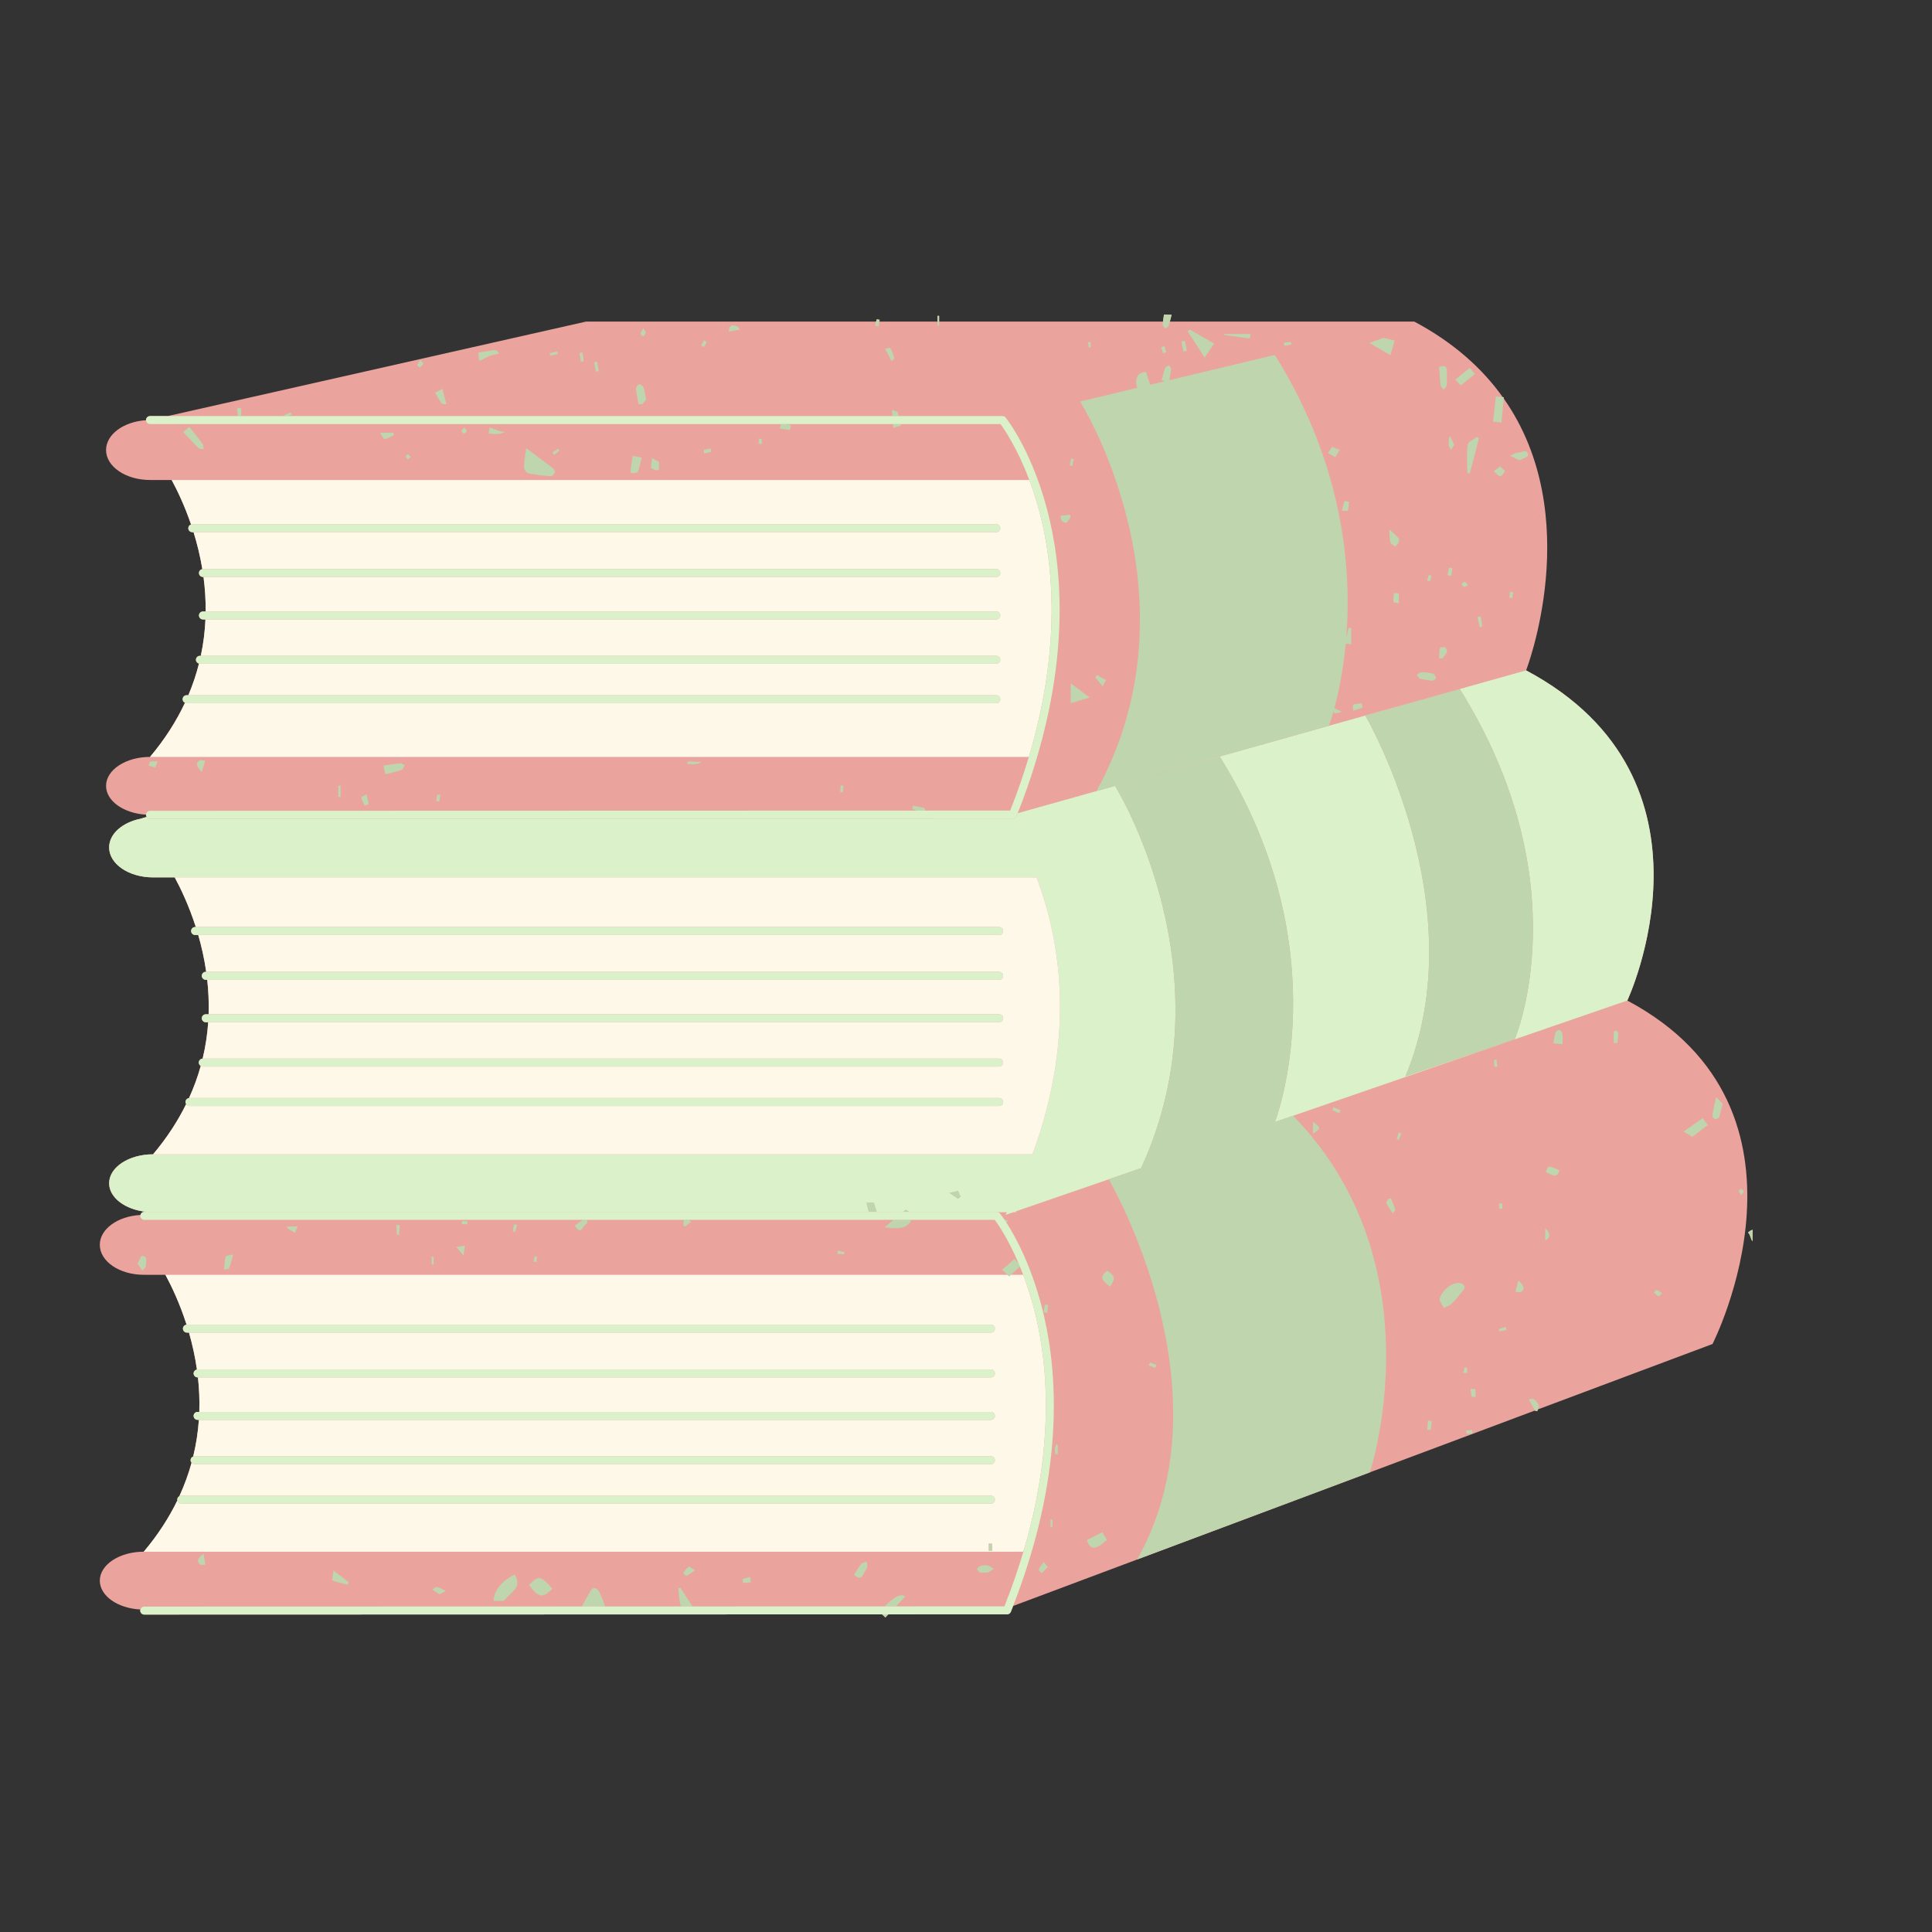 <svg xmlns="http://www.w3.org/2000/svg" xmlns:xlink="http://www.w3.org/1999/xlink" width="1024" zoomAndPan="magnify" viewBox="0 0 768 768" height="1024" preserveAspectRatio="xMidYMid meet" version="1.0"><rect x="0" y="0" width="768" height="768" fill="#333333" stroke="none"/><defs><clipPath id="1137dd9e98"><path d="M 39.152 125.051 L 697 125.051 L 697 643 L 39.152 643 Z M 39.152 125.051 " clip-rule="nonzero"/></clipPath><clipPath id="2085dc3fb9"><path d="M 54.109 125.051 L 696.723 125.051 L 696.723 642.977 L 54.109 642.977 Z M 54.109 125.051 " clip-rule="nonzero"/></clipPath></defs><g clip-path="url(#1137dd9e98)"><path fill="#eba39e" d="M 694.859 489.961 C 695.875 490.883 695.844 492.508 696.66 493.434 C 696.695 491.914 696.715 490.402 696.723 488.883 C 696.207 488.922 695.59 489.277 694.859 489.961 Z M 680.746 534.266 L 611.355 560.254 C 611.254 560.492 611.148 560.723 611.082 560.941 C 610.785 560.887 610.492 560.836 610.199 560.781 C 610.188 560.758 610.176 560.73 610.16 560.707 L 544.543 585.277 L 544.543 585.285 L 452.035 619.926 L 402.734 638.395 C 402.434 639.168 402.141 639.941 401.828 640.727 C 401.582 641.324 401 641.719 400.352 641.719 L 353.137 641.734 C 352.742 642.152 352.359 642.551 351.957 642.977 C 351.477 642.52 351.047 642.121 350.641 641.734 L 57.34 641.816 C 56.465 641.816 55.75 641.109 55.75 640.234 C 55.75 640.078 55.797 639.941 55.84 639.797 C 46.801 639.355 39.676 634.398 39.676 628.332 C 39.676 621.98 47.492 616.828 57.141 616.828 C 62.848 610.059 67.219 603.211 70.523 596.402 C 70.508 596.312 70.465 596.227 70.465 596.129 C 70.465 595.527 70.809 595.031 71.297 594.758 C 73.348 590.297 74.945 585.852 76.152 581.469 C 75.922 581.191 75.762 580.848 75.762 580.453 C 75.762 579.773 76.199 579.203 76.797 578.977 C 78 574.027 78.719 569.16 79.055 564.422 L 78.547 564.422 C 77.676 564.422 76.961 563.711 76.961 562.832 C 76.961 561.957 77.676 561.246 78.547 561.246 L 79.223 561.246 C 79.383 556.512 79.172 551.93 78.684 547.539 L 78.547 547.539 C 77.676 547.539 76.961 546.832 76.961 545.957 C 76.961 545.172 77.539 544.547 78.289 544.418 C 77.539 539.172 76.422 534.246 75.121 529.73 L 74.312 529.73 C 73.43 529.73 72.715 529.016 72.715 528.141 C 72.715 527.316 73.355 526.66 74.168 526.582 C 71.414 517.98 68.117 511.113 65.75 506.75 L 57.141 506.75 C 47.492 506.75 39.676 501.418 39.676 494.836 C 39.676 488.566 46.797 483.441 55.816 482.977 C 55.977 482.27 56.586 481.734 57.34 481.734 L 58.25 481.734 C 49.84 480.902 43.379 476.133 43.379 470.363 C 43.379 464.008 51.199 458.855 60.848 458.855 C 66.422 452.242 70.723 445.551 73.996 438.898 C 73.84 438.652 73.727 438.379 73.727 438.066 C 73.727 437.258 74.336 436.613 75.125 436.516 C 77.086 432.223 78.621 427.953 79.797 423.734 C 79.336 423.449 79.016 422.969 79.016 422.395 C 79.016 421.539 79.699 420.848 80.555 420.82 C 81.734 415.906 82.441 411.066 82.766 406.363 L 81.801 406.363 C 80.93 406.363 80.215 405.652 80.215 404.773 C 80.215 403.898 80.93 403.191 81.801 403.191 L 82.93 403.191 C 83.086 398.453 82.867 393.871 82.379 389.484 L 81.801 389.484 C 80.93 389.484 80.215 388.773 80.215 387.898 C 80.215 387.02 80.93 386.309 81.801 386.309 L 81.969 386.309 C 81.223 381.078 80.105 376.172 78.801 371.672 L 77.562 371.672 C 76.691 371.672 75.977 370.961 75.977 370.086 C 75.977 369.211 76.691 368.496 77.562 368.496 L 77.832 368.496 C 75.09 359.945 71.809 353.121 69.457 348.777 L 60.848 348.777 C 51.199 348.777 43.379 343.445 43.379 336.871 C 43.379 331.465 48.66 326.906 55.891 325.453 L 55.887 325.445 L 58.309 324.73 C 58.156 324.484 58.043 324.211 58.043 323.898 C 58.043 323.883 58.055 323.867 58.055 323.848 C 49.145 323.32 42.16 318.398 42.16 312.391 C 42.16 306.035 49.984 300.883 59.633 300.883 C 65.637 293.754 70.164 286.543 73.52 279.383 C 72.977 279.133 72.598 278.586 72.598 277.945 C 72.598 277.07 73.305 276.359 74.184 276.359 L 74.871 276.359 C 76.66 272.133 78.055 267.934 79.098 263.785 C 78.41 263.617 77.891 263.02 77.891 262.281 C 77.891 261.398 78.602 260.691 79.477 260.691 L 79.828 260.691 C 80.879 255.77 81.457 250.934 81.668 246.242 L 80.68 246.242 C 79.801 246.242 79.09 245.531 79.09 244.652 C 79.09 243.781 79.801 243.07 80.68 243.07 L 81.754 243.07 C 81.801 238.32 81.484 233.734 80.898 229.363 L 80.68 229.363 C 79.801 229.363 79.09 228.652 79.09 227.777 C 79.09 226.98 79.68 226.359 80.434 226.238 C 79.559 220.957 78.336 216.031 76.941 211.551 L 76.438 211.551 C 75.562 211.551 74.848 210.844 74.848 209.965 C 74.848 209.262 75.309 208.688 75.941 208.48 C 73.348 200.879 70.402 194.801 68.242 190.805 L 59.633 190.805 C 49.984 190.805 42.16 185.473 42.16 178.898 C 42.16 172.684 49.145 167.586 58.055 167.039 C 58.055 167.023 58.043 167.008 58.043 166.988 C 58.043 166.109 58.758 165.398 59.633 165.398 L 66.66 165.398 L 232.977 127.832 L 348.258 127.832 C 348.34 127.52 348.422 127.215 348.504 126.906 C 348.891 126.984 349.281 127.059 349.672 127.137 C 349.637 127.367 349.594 127.598 349.555 127.832 L 372.629 127.832 C 372.629 127.082 372.629 126.328 372.629 125.574 C 372.859 125.566 373.09 125.566 373.32 125.562 C 373.32 126.32 373.32 127.074 373.32 127.832 L 462.297 127.832 C 462.406 126.926 462.535 126.016 462.699 125.043 C 463.711 125.07 464.723 125.086 465.738 125.113 C 465.508 126.051 465.277 126.945 465.039 127.832 L 562.203 127.832 C 578.016 136.254 589.352 146.629 597.375 157.875 C 597.516 157.891 597.66 157.906 597.816 157.922 C 597.793 158.094 597.777 158.262 597.77 158.43 C 630.52 205.094 606.652 266.488 606.652 266.488 C 688.16 309.883 646.879 397.73 646.879 397.73 C 728.379 441.129 680.746 534.266 680.746 534.266 " fill-opacity="1" fill-rule="nonzero"/></g><path fill="#daf1c9" d="M 478.254 302.73 L 459.789 307.824 C 459.801 307.797 459.816 307.766 459.832 307.734 L 472.223 304.254 L 478.223 302.566 C 478.23 302.621 478.242 302.672 478.254 302.73 Z M 380.781 476.461 C 379.668 475.703 378.547 474.945 377.43 474.18 C 377.961 474.074 378.496 473.984 379.023 473.875 C 379.633 473.746 380.234 473.59 380.844 473.457 C 381.16 474.211 381.469 474.977 381.828 475.664 C 381.48 475.934 381.129 476.195 380.781 476.461 Z M 542.793 284.535 L 580.285 273.898 C 628.637 351.352 602.125 413.129 602.125 413.129 L 558.707 427.852 C 586.891 360.195 542.793 284.535 542.793 284.535 Z M 344.488 478.191 C 345.441 478.141 346.391 478.094 347.344 478.035 C 347.707 479.242 348.078 480.488 348.445 481.734 L 359.086 481.734 C 359.422 481.457 359.762 481.18 360.094 480.902 C 360.555 481.16 360.957 481.434 361.285 481.734 L 396.227 481.734 C 396.453 481.734 396.676 481.785 396.875 481.871 L 400.27 481.871 C 400.09 482.227 399.918 482.574 399.734 482.934 L 402.805 481.871 L 403.84 481.871 C 403.855 481.742 403.895 481.621 403.91 481.492 L 646.879 397.73 C 646.879 397.73 688.16 309.883 606.652 266.488 L 528.281 288.504 L 479.59 302.18 C 479.602 302.238 479.609 302.293 479.621 302.352 L 484.934 300.883 C 533.285 378.34 506.789 446.023 506.789 446.023 L 453.617 464.352 C 489.516 386.48 443.25 312.391 443.25 312.391 L 450.887 310.281 C 450.879 310.27 450.871 310.262 450.859 310.258 L 404.555 323.262 C 404.406 323.641 404.266 324.012 404.117 324.391 C 403.871 324.992 403.293 325.387 402.641 325.387 L 59.633 325.488 C 59.062 325.488 58.594 325.176 58.309 324.73 L 55.887 325.445 L 55.891 325.453 C 48.66 326.906 43.379 331.465 43.379 336.871 C 43.379 343.445 51.199 348.777 60.848 348.777 L 412.043 348.777 C 420.863 371.844 428.316 410.414 410.414 458.855 L 60.848 458.855 C 51.199 458.855 43.379 464.008 43.379 470.363 C 43.379 476.133 49.84 480.902 58.25 481.734 L 345.379 481.734 C 345.074 480.531 344.777 479.355 344.488 478.191 " fill-opacity="1" fill-rule="nonzero"/><path fill="#fdf8e8" d="M 59.633 300.883 C 65.637 293.754 70.164 286.543 73.52 279.383 C 73.727 279.477 73.941 279.535 74.184 279.535 L 396.027 279.535 C 396.91 279.535 397.617 278.824 397.617 277.945 C 397.617 277.07 396.91 276.359 396.027 276.359 L 74.871 276.359 C 76.66 272.133 78.055 267.934 79.098 263.785 C 79.227 263.816 79.34 263.863 79.477 263.863 L 396.027 263.863 C 396.91 263.863 397.617 263.152 397.617 262.281 C 397.617 261.398 396.91 260.691 396.027 260.691 L 79.828 260.691 C 80.879 255.77 81.457 250.934 81.668 246.242 L 396.027 246.242 C 396.91 246.242 397.617 245.531 397.617 244.652 C 397.617 243.781 396.91 243.07 396.027 243.07 L 81.754 243.07 C 81.801 238.32 81.484 233.734 80.898 229.363 L 396.027 229.363 C 396.91 229.363 397.617 228.652 397.617 227.777 C 397.617 226.898 396.91 226.188 396.027 226.188 L 80.68 226.188 C 80.59 226.188 80.516 226.223 80.434 226.238 C 79.559 220.957 78.336 216.031 76.941 211.551 L 396.027 211.551 C 396.91 211.551 397.617 210.844 397.617 209.965 C 397.617 209.09 396.91 208.375 396.027 208.375 L 76.438 208.375 C 76.258 208.375 76.102 208.422 75.941 208.48 C 73.348 200.879 70.402 194.801 68.242 190.805 L 409.164 190.805 C 411.023 195.754 412.824 201.453 414.305 207.93 C 418.973 228.32 421.223 259.938 408.98 300.883 Z M 410.414 458.855 L 60.848 458.855 C 66.422 452.242 70.723 445.551 73.996 438.898 C 74.273 439.344 74.746 439.652 75.309 439.652 L 397.156 439.652 C 398.039 439.652 398.746 438.938 398.746 438.066 C 398.746 437.191 398.039 436.477 397.156 436.477 L 75.309 436.477 C 75.242 436.477 75.188 436.508 75.125 436.516 C 77.086 432.223 78.621 427.953 79.797 423.734 C 80.039 423.875 80.305 423.984 80.602 423.984 L 397.156 423.984 C 398.039 423.984 398.746 423.273 398.746 422.395 C 398.746 421.52 398.039 420.812 397.156 420.812 L 80.602 420.812 C 80.586 420.812 80.57 420.82 80.555 420.82 C 81.734 415.906 82.441 411.066 82.766 406.363 L 397.156 406.363 C 398.039 406.363 398.746 405.652 398.746 404.773 C 398.746 403.898 398.039 403.191 397.156 403.191 L 82.93 403.191 C 83.086 398.453 82.867 393.871 82.379 389.484 L 397.156 389.484 C 398.039 389.484 398.746 388.773 398.746 387.898 C 398.746 387.02 398.039 386.309 397.156 386.309 L 81.969 386.309 C 81.223 381.078 80.105 376.172 78.801 371.672 L 397.156 371.672 C 398.039 371.672 398.746 370.961 398.746 370.086 C 398.746 369.211 398.039 368.496 397.156 368.496 L 77.832 368.496 C 75.09 359.945 71.809 353.121 69.457 348.777 L 412.043 348.777 C 420.863 371.844 428.316 410.414 410.414 458.855 Z M 393.074 616.43 C 393.074 615.492 393.074 614.555 393.074 613.609 C 393.477 613.621 393.875 613.625 394.281 613.637 C 394.32 614.559 394.363 615.484 394.402 616.41 C 393.961 616.418 393.516 616.426 393.074 616.43 Z M 407.191 615.523 C 418.902 575.297 416.609 544.207 411.969 524.07 C 410.461 517.496 408.621 511.734 406.727 506.75 L 401.859 506.75 C 401.637 506.945 401.418 507.145 401.191 507.348 C 400.98 507.156 400.762 506.957 400.531 506.75 L 65.75 506.75 C 68.117 511.113 71.414 517.98 74.168 526.582 C 74.219 526.578 74.258 526.555 74.312 526.555 L 393.902 526.555 C 394.777 526.555 395.488 527.266 395.488 528.141 C 395.488 529.016 394.777 529.73 393.902 529.73 L 75.121 529.73 C 76.422 534.246 77.539 539.172 78.289 544.418 C 78.375 544.402 78.453 544.367 78.547 544.367 L 393.902 544.367 C 394.777 544.367 395.488 545.078 395.488 545.957 C 395.488 546.832 394.777 547.539 393.902 547.539 L 78.684 547.539 C 79.172 551.93 79.383 556.512 79.223 561.246 L 393.902 561.246 C 394.777 561.246 395.488 561.957 395.488 562.832 C 395.488 563.711 394.777 564.422 393.902 564.422 L 79.055 564.422 C 78.719 569.16 78 574.027 76.797 578.977 C 76.973 578.918 77.152 578.871 77.352 578.871 L 393.902 578.871 C 394.777 578.871 395.488 579.578 395.488 580.453 C 395.488 581.332 394.777 582.043 393.902 582.043 L 77.352 582.043 C 76.863 582.043 76.445 581.812 76.152 581.469 C 74.945 585.852 73.348 590.297 71.297 594.758 C 71.523 594.629 71.777 594.539 72.055 594.539 L 393.902 594.539 C 394.777 594.539 395.488 595.246 395.488 596.129 C 395.488 597.004 394.777 597.711 393.902 597.711 L 72.055 597.711 C 71.277 597.711 70.66 597.141 70.523 596.402 C 67.219 603.211 62.848 610.059 57.141 616.828 L 406.707 616.828 C 406.867 616.395 407.035 615.957 407.191 615.523 " fill-opacity="1" fill-rule="nonzero"/><g clip-path="url(#2085dc3fb9)"><path fill="#bed5ae" d="M 162.176 180.629 C 161.98 180.562 161.383 181.141 161.297 181.508 C 161.242 181.754 161.766 182.133 162.129 182.582 C 162.609 182.168 162.941 181.887 163.277 181.609 C 162.918 181.262 162.605 180.773 162.176 180.629 Z M 433.586 138.012 C 433.586 137.348 433.586 136.688 433.586 136.027 C 433.23 136.02 432.871 136.016 432.512 136.012 C 432.602 136.703 432.695 137.402 432.789 138.094 C 433.055 138.062 433.32 138.035 433.586 138.012 Z M 693.18 473.566 C 693.102 473.172 692.488 472.793 692.031 472.605 C 691.898 472.555 691.242 473.238 691.262 473.559 C 691.281 473.984 691.727 474.387 692.164 475.062 C 692.656 474.375 693.238 473.91 693.18 473.566 Z M 555.176 452.793 C 555.457 452.895 555.734 453.004 556.012 453.105 C 556.379 452.285 556.742 451.465 557.113 450.645 C 556.75 450.461 556.387 450.281 556.02 450.094 C 555.738 450.992 555.457 451.895 555.176 452.793 Z M 302.758 174.492 C 302.746 174.406 302.117 174.402 301.766 174.355 C 301.691 175.047 301.602 175.738 301.52 176.43 C 301.953 176.465 302.375 176.504 302.801 176.539 C 302.801 175.852 302.84 175.164 302.758 174.492 Z M 334.004 314.902 C 334.328 314.926 334.648 314.945 334.973 314.973 C 335.086 314.098 335.199 313.223 335.312 312.348 C 334.926 312.32 334.547 312.301 334.168 312.27 C 334.113 313.152 334.055 314.031 334.004 314.902 Z M 184.387 172.312 C 184.812 172.289 185.461 171.781 185.543 171.383 C 185.609 171.031 185.031 170.555 184.578 169.91 C 184.066 170.492 183.48 170.875 183.457 171.285 C 183.43 171.629 184.07 172.328 184.387 172.312 Z M 583.52 232.574 C 582.941 231.961 582.582 231.266 582.203 231.258 C 581.797 231.246 581.371 231.879 580.957 232.227 C 581.316 232.625 581.613 233.227 582.051 233.348 C 582.383 233.445 582.887 232.934 583.52 232.574 Z M 212.5 499.406 C 212.312 500.086 212.223 500.793 212.098 501.5 C 212.492 501.559 212.895 501.613 213.281 501.676 C 213.359 500.941 213.426 500.215 213.492 499.48 C 213.148 499.457 212.516 499.344 212.5 499.406 Z M 171.648 502.723 C 171.891 502.711 172.137 502.703 172.383 502.691 C 172.383 501.648 172.383 500.609 172.383 499.562 C 172.078 499.559 171.77 499.559 171.469 499.559 C 171.531 500.609 171.586 501.664 171.648 502.723 Z M 332.898 498.383 C 333.777 498.465 334.66 498.543 335.543 498.625 C 335.59 498.328 335.641 498.027 335.691 497.723 C 334.809 497.523 333.926 497.312 333.047 497.109 C 332.996 497.535 332.941 497.961 332.898 498.383 Z M 425.195 185.008 C 425.543 185.07 425.887 185.133 426.23 185.191 C 426.441 184.285 426.652 183.379 426.859 182.477 C 426.496 182.398 426.133 182.328 425.77 182.254 C 425.578 183.172 425.391 184.09 425.195 185.008 Z M 582.84 568.633 C 582.891 569.047 582.895 569.812 583.012 569.828 C 583.738 569.938 584.484 569.883 585.227 569.883 C 585.219 569.395 585.207 568.914 585.199 568.426 C 584.406 568.5 583.625 568.566 582.84 568.633 Z M 595.809 528.285 C 595.891 528.617 595.98 528.945 596.066 529.277 C 597 529.055 597.934 528.832 598.867 528.613 C 598.77 528.223 598.664 527.828 598.562 527.434 C 597.645 527.719 596.727 528.004 595.809 528.285 Z M 255.688 133.828 C 256.039 133.355 256.613 132.91 256.672 132.406 C 256.727 131.926 256.246 131.375 255.785 130.402 C 255.043 131.781 254.539 132.289 254.609 132.699 C 254.684 133.121 255.309 133.453 255.688 133.828 Z M 115.57 163.918 C 114.637 164.32 113.715 164.727 112.789 165.125 C 112.824 165.219 112.863 165.312 112.898 165.398 L 114.684 165.398 C 115.109 165.184 115.539 164.969 115.973 164.758 C 115.836 164.477 115.699 164.191 115.57 163.918 Z M 568.465 230.992 C 568.727 230.297 568.875 229.559 569.047 228.836 C 568.68 228.738 568.32 228.641 567.957 228.547 C 567.73 229.281 567.5 230.027 567.273 230.77 C 567.691 230.848 568.441 231.059 568.465 230.992 Z M 219.625 179.84 C 219.824 180.184 220.02 180.527 220.219 180.871 C 220.98 180.266 221.73 179.66 222.484 179.062 C 222.297 178.816 222.105 178.562 221.918 178.324 C 221.152 178.832 220.391 179.332 219.625 179.84 Z M 205.574 486.902 C 205.141 486.832 204.711 486.766 204.281 486.699 C 204.133 487.625 203.984 488.547 203.828 489.469 C 204.148 489.523 204.469 489.582 204.789 489.637 C 205.051 488.727 205.312 487.812 205.574 486.902 Z M 583.223 543.691 C 582.879 543.645 582.531 543.598 582.188 543.551 C 582.02 544.281 581.852 545.012 581.68 545.742 C 582.188 545.746 582.711 545.758 583.223 545.766 C 583.223 545.074 583.223 544.383 583.223 543.691 Z M 349.23 129.793 C 349.34 129.141 349.445 128.484 349.555 127.832 C 349.594 127.598 349.637 127.367 349.672 127.137 C 349.281 127.059 348.891 126.984 348.504 126.906 C 348.422 127.215 348.34 127.52 348.258 127.832 C 348.117 128.367 347.977 128.898 347.836 129.43 C 348.297 129.551 348.766 129.676 349.23 129.793 Z M 463.586 140.102 C 463.363 139.262 463.148 138.414 462.934 137.574 C 462.48 137.723 462.035 137.867 461.586 138.016 C 461.863 138.824 462.133 139.641 462.406 140.445 C 462.801 140.332 463.191 140.219 463.586 140.102 Z M 221.754 140.738 C 221.68 140.395 221.605 140.051 221.539 139.707 C 220.523 139.93 219.508 140.152 218.492 140.375 C 218.562 140.707 218.637 141.039 218.703 141.375 C 219.719 141.16 220.734 140.949 221.754 140.738 Z M 232.047 143.578 C 231.887 142.426 231.73 141.27 231.57 140.117 C 231.164 140.184 230.762 140.246 230.352 140.309 C 230.523 141.465 230.699 142.621 230.875 143.773 C 231.262 143.711 231.652 143.641 232.047 143.578 Z M 280.875 136.02 C 280.922 135.887 280.219 135.5 279.871 135.227 C 279.492 135.918 279.105 136.609 278.727 137.309 C 279.102 137.52 279.469 137.73 279.84 137.945 C 280.203 137.309 280.633 136.699 280.875 136.02 Z M 166.926 146.035 C 167.469 145.629 168.004 145.098 168.285 144.492 C 168.371 144.301 167.68 143.746 167.125 143.117 C 166.578 143.918 166.07 144.461 165.855 145.102 C 165.793 145.285 166.836 146.105 166.926 146.035 Z M 575.109 275.777 C 574.59 275.805 574.074 275.824 573.555 275.852 C 573.719 276.605 573.887 277.363 574.059 278.121 C 574.406 278.09 574.754 278.059 575.109 278.027 C 575.109 277.281 575.109 276.527 575.109 275.777 Z M 593.855 421.309 C 593.93 422.242 593.996 423.176 594.062 424.105 C 594.453 424.07 594.848 424.031 595.242 423.996 C 595.117 423.066 594.996 422.145 594.871 421.215 C 594.535 421.246 594.195 421.277 593.855 421.309 Z M 601.512 235.426 C 601.082 235.379 600.645 235.34 600.215 235.297 C 600.156 236.066 600.102 236.836 600.039 237.605 C 600.41 237.645 600.773 237.691 601.137 237.73 C 601.266 236.965 601.387 236.195 601.512 235.426 Z M 513.375 136.938 C 513.305 136.594 513.223 135.949 513.164 135.949 C 512.234 135.992 511.301 136.109 510.371 136.211 C 510.418 136.633 510.473 137.051 510.52 137.473 C 511.473 137.293 512.422 137.113 513.375 136.938 Z M 185.789 486.664 C 185.797 486.266 185.809 485.871 185.82 485.469 C 185.07 485.434 184.32 485.402 183.574 485.367 C 183.59 485.797 183.555 486.602 183.625 486.609 C 184.332 486.699 185.059 486.664 185.789 486.664 Z M 173.371 318.402 C 173.781 318.469 174.188 318.535 174.598 318.602 C 174.734 317.73 174.879 316.863 175.023 316 C 174.617 315.93 174.219 315.871 173.812 315.809 C 173.664 316.668 173.52 317.543 173.371 318.402 Z M 597.234 480.391 C 597.234 479.699 597.117 479.004 597.031 478.309 C 596.625 478.355 596.227 478.398 595.824 478.441 C 595.891 479.152 595.965 479.867 596.031 480.578 C 596.449 480.512 597.234 480.449 597.234 480.391 Z M 417.57 606.941 C 417.84 606.941 418.105 606.941 418.375 606.934 C 418.375 605.996 418.375 605.055 418.375 604.113 C 418.105 604.113 417.84 604.121 417.57 604.125 C 417.57 605.062 417.57 606 417.57 606.941 Z M 529.621 441.266 C 530.516 441.691 531.398 442.113 532.289 442.539 C 532.492 442.117 532.711 441.699 532.918 441.277 C 531.977 440.902 531.031 440.527 530.09 440.148 C 529.93 440.523 529.781 440.891 529.621 441.266 Z M 459.73 542.594 C 458.871 542.254 458.023 541.895 457.145 541.641 C 457.082 541.625 456.801 542.371 456.621 542.766 C 457.5 543.102 458.379 543.434 459.258 543.766 C 459.418 543.379 459.57 542.988 459.73 542.594 Z M 533.355 282.941 C 532.176 282.355 531.336 281.938 530.453 281.496 C 531.965 275.871 533.898 267.078 534.949 255.91 C 535.883 255.984 536.543 256.031 537.16 256.082 C 537.16 253.656 537.16 251.676 537.16 249.703 C 536.805 249.652 536.457 249.605 536.102 249.559 C 535.789 250.902 535.477 252.246 535.148 253.656 C 537.395 225.945 534.016 184.707 506.789 141.086 L 464.855 151.121 C 465.137 149.496 465.395 148.09 465.5 146.691 C 465.543 146.191 464.938 145.641 464.629 145.117 C 464.113 145.527 463.328 145.836 463.129 146.363 C 462.562 147.859 462.234 149.449 461.785 151.109 C 462.223 151.27 462.609 151.406 463.02 151.555 L 457.18 152.957 C 456.633 151.223 456.098 149.535 455.566 147.863 C 452.418 148.039 451.535 149.766 451.648 152.352 C 451.684 153.023 451.832 153.625 452.074 154.176 L 429.348 159.609 C 429.348 159.609 478.227 237.039 435.879 314.461 L 450.859 310.25 C 450.859 310.258 450.859 310.258 450.859 310.258 C 450.871 310.262 450.879 310.27 450.887 310.281 C 452.586 312.062 454.188 313.73 456.012 315.641 C 457.328 312.918 458.508 310.473 459.789 307.824 C 459.801 307.797 459.816 307.766 459.832 307.734 C 459.836 307.734 459.836 307.734 459.836 307.734 L 472.223 304.254 L 478.223 302.566 C 478.23 302.621 478.242 302.672 478.254 302.73 C 478.34 303.238 478.434 303.746 478.52 304.258 C 478.996 304.164 479.473 304.066 479.945 303.977 C 479.836 303.434 479.73 302.895 479.621 302.352 C 479.609 302.293 479.602 302.238 479.59 302.18 L 528.281 288.504 C 528.285 288.492 529.047 286.492 530.086 282.816 C 530.258 283.797 531.062 283.715 533.355 282.941 Z M 400.734 485.387 C 400.062 485.098 399.547 484.73 399.168 484.672 C 399.438 485.07 399.742 485.52 400.062 486.023 C 400.258 485.824 400.473 485.617 400.734 485.387 Z M 414.855 521.645 C 415.34 521.711 415.828 521.777 416.32 521.844 C 416.438 520.809 416.562 519.777 416.684 518.742 C 416.238 518.68 415.797 518.621 415.355 518.562 C 415.188 519.59 415.023 520.613 414.855 521.645 Z M 393.074 613.609 C 393.074 614.555 393.074 615.492 393.074 616.43 C 393.516 616.426 393.961 616.418 394.402 616.41 C 394.363 615.484 394.32 614.559 394.281 613.637 C 393.875 613.625 393.477 613.621 393.074 613.609 Z M 577.34 225.895 C 576.906 225.812 576.473 225.73 576.043 225.648 C 575.832 226.652 575.621 227.656 575.406 228.656 C 575.906 228.75 576.406 228.836 576.906 228.93 C 577.047 227.918 577.195 226.906 577.34 225.895 Z M 657.434 513.816 C 658.035 514.32 658.582 514.914 659.27 515.25 C 659.465 515.348 660.027 514.703 660.773 514.129 C 659.824 513.516 659.207 512.98 658.492 512.738 C 658.285 512.668 657.793 513.438 657.434 513.816 Z M 282.484 178.293 C 281.609 178.457 280.699 178.547 279.871 178.844 C 279.715 178.902 279.855 179.789 279.859 180.293 C 280.812 180.07 281.773 179.852 282.727 179.629 C 282.648 179.18 282.566 178.738 282.484 178.293 Z M 373.32 129.469 C 373.32 128.922 373.32 128.379 373.32 127.832 C 373.32 127.074 373.32 126.32 373.32 125.562 C 373.09 125.566 372.859 125.566 372.629 125.574 C 372.629 126.328 372.629 127.082 372.629 127.832 C 372.629 128.379 372.629 128.926 372.629 129.473 C 372.859 129.473 373.09 129.469 373.32 129.469 Z M 567.363 568.309 C 567.828 568.352 568.293 568.387 568.758 568.418 C 568.895 567.234 569.027 566.047 569.168 564.863 C 568.645 564.824 568.125 564.785 567.609 564.746 C 567.527 565.934 567.445 567.125 567.363 568.309 Z M 238.047 147.531 C 237.82 146.266 237.59 145 237.355 143.73 C 236.949 143.824 236.547 143.91 236.137 144.004 C 236.406 145.254 236.66 146.512 236.922 147.762 C 237.301 147.684 237.672 147.609 238.047 147.531 Z M 419.449 577.957 C 419.449 578.02 420.109 578.02 420.469 578.047 C 420.477 576.871 420.504 575.695 420.484 574.52 C 420.484 574.379 420.273 574.234 420.16 574.094 C 420.094 574.094 420.027 574.094 419.965 574.094 C 419.75 574.621 419.516 575.145 419.289 575.668 C 419.328 576.43 419.375 577.195 419.449 577.957 Z M 471.789 139.465 C 471.535 138.148 471.285 136.828 471.035 135.504 C 470.566 135.598 470.102 135.688 469.633 135.781 C 469.902 137.098 470.168 138.414 470.438 139.734 C 470.887 139.645 471.336 139.555 471.789 139.465 Z M 184.797 495.18 C 183.867 495.324 182.934 495.473 181.406 495.703 C 182.508 497.031 183.035 497.672 184.246 499.133 C 184.508 497.277 184.656 496.23 184.797 495.18 Z M 584.504 552.16 C 584.68 553.199 584.855 554.242 585.027 555.281 C 585.535 555.281 586.055 555.277 586.562 555.277 C 586.562 554.246 586.621 553.207 586.469 552.199 C 586.453 552.086 585.191 552.168 584.504 552.16 Z M 134.5 316.797 C 134.797 316.797 135.098 316.797 135.391 316.797 C 135.391 315.297 135.391 313.789 135.391 312.285 C 135.098 312.309 134.797 312.328 134.5 312.352 C 134.5 313.836 134.5 315.316 134.5 316.797 Z M 95.879 162.543 C 95.863 162.344 95.281 162.023 94.988 162.055 C 94.699 162.086 94.215 162.508 94.227 162.723 C 94.289 163.617 94.43 164.512 94.562 165.398 L 95.922 165.398 C 95.93 164.445 95.941 163.492 95.879 162.543 Z M 158.594 490.977 C 158.707 489.637 158.824 488.336 158.867 487.035 C 158.871 486.992 158.031 486.926 157.59 486.871 C 157.637 488.184 157.68 489.496 157.734 490.809 C 157.734 490.832 157.898 490.844 158.594 490.977 Z M 272.441 487.484 C 273.148 486.938 273.855 486.395 274.723 485.727 C 274.453 485.438 274.195 485.172 273.938 484.906 L 271.75 484.906 C 271.703 485.809 271.664 486.535 271.625 487.258 C 271.898 487.336 272.168 487.406 272.441 487.484 Z M 588.234 249.262 C 588.238 249.293 589.191 249.129 589.191 249.109 C 589.059 247.848 588.891 246.59 588.68 245.34 C 588.656 245.227 588.375 245.156 588.211 245.07 C 587.914 245.121 587.617 245.168 587.316 245.219 C 587.605 246.57 587.891 247.918 588.234 249.262 Z M 614.246 493.109 C 616.414 492.129 616.43 490.172 614.246 488.266 C 614.246 490.023 614.246 491.5 614.246 493.109 Z M 295.133 627.707 C 295.211 628.223 295.293 628.73 295.367 629.242 C 296.391 629.18 297.402 629.113 298.418 629.047 C 298.352 628.32 298.277 627.59 298.203 626.867 C 297.18 627.148 296.156 627.426 295.133 627.707 Z M 273.77 622.762 C 272.938 623.473 272.223 624.352 271.617 625.273 C 271.551 625.371 272.66 626.555 272.848 626.461 C 273.906 625.949 274.852 625.195 276.293 624.211 C 274.758 623.316 273.922 622.633 273.77 622.762 Z M 292.922 129.699 C 291.688 129.367 290 128.418 289.691 131.848 C 291.438 131.52 292.797 131.262 294.152 131.012 C 293.75 130.555 293.414 129.828 292.922 129.699 Z M 367.359 321.16 C 365.91 320.781 364.434 320.547 362.961 320.258 C 362.836 320.695 362.715 321.125 362.586 321.562 C 363.164 321.781 363.738 322 364.32 322.223 L 367.77 322.223 C 367.82 321.867 367.586 321.219 367.359 321.16 Z M 79.504 621.879 C 79.902 622.25 80.898 621.961 81.621 621.98 C 81.418 620.699 81.215 619.422 80.93 617.609 C 78.844 619.25 77.934 620.406 79.504 621.879 Z M 642.434 409.723 C 642.191 409.625 641.484 409.938 641.48 410.082 C 641.434 411.602 641.496 413.125 641.52 414.652 C 642.008 414.617 642.496 414.582 642.977 414.547 C 643.09 413.242 643.266 411.941 643.27 410.641 C 643.27 410.32 642.793 409.871 642.434 409.723 Z M 598.266 187.184 C 597.66 186.637 597.039 186.07 596.297 185.398 C 595.465 186.023 594.719 186.582 593.805 187.273 C 596.348 190.016 596.59 190 598.266 187.184 Z M 521.918 445.957 C 521.918 447.828 521.918 449.242 521.918 450.664 C 525.223 448.547 525.207 448.363 521.918 445.957 Z M 79.395 302.254 C 77.375 303.453 78.438 304.777 80.188 306.938 C 80.797 304.961 81.191 303.695 81.574 302.422 C 80.836 302.344 79.91 301.949 79.395 302.254 Z M 143.645 317.008 C 143.82 318.125 144.465 319.172 144.938 320.25 C 145.5 320.039 146.066 319.824 146.629 319.617 C 146.316 318.332 146.008 317.051 145.695 315.766 C 144.973 316.184 143.594 316.711 143.645 317.008 Z M 553.938 239.246 C 553.977 239.52 555.305 239.633 556.043 239.82 C 556.043 238.5 556.043 237.184 556.043 235.867 C 555.41 235.809 554.781 235.762 554.145 235.711 C 554.043 236.891 553.797 238.09 553.938 239.246 Z M 171.824 631.914 C 172.75 632.496 173.672 633.082 174.777 633.773 C 175.762 633.219 176.488 632.816 177.215 632.406 C 176.043 631.867 174.91 631.164 173.68 630.875 C 173.164 630.758 172.449 631.543 171.824 631.914 Z M 152.898 174.605 C 154.207 174.312 155.41 173.566 156.656 172.98 C 156.52 172.656 156.379 172.336 156.246 172.008 C 154.793 172.008 153.332 172.008 151.027 172.008 C 151.914 173.273 152.57 174.676 152.898 174.605 Z M 537.902 280.133 C 537.633 280.242 537.902 281.668 537.93 282.488 C 539.184 282.105 540.441 281.727 541.703 281.34 C 541.57 280.742 541.441 280.137 541.309 279.535 C 540.16 279.699 538.945 279.707 537.902 280.133 Z M 354.398 143.551 C 354.785 143.129 355.566 142.598 355.484 142.301 C 355.105 140.918 354.578 139.547 353.875 138.297 C 353.77 138.102 352.508 138.551 351.777 138.699 C 352.055 139.137 352.332 139.578 352.609 140.016 C 353.203 141.195 353.801 142.375 354.398 143.551 Z M 533.406 203.02 C 534.238 203.004 535.703 203.207 535.801 202.938 C 536.18 201.852 536.133 200.613 536.246 199.434 C 535.637 199.336 535.031 199.238 534.434 199.145 C 534.09 200.434 533.746 201.727 533.406 203.02 Z M 412.93 623.82 C 412.789 624.137 413.598 624.867 413.973 625.41 C 414.746 624.68 415.52 623.945 416.551 622.973 C 415.781 621.988 415.336 621.418 414.891 620.848 C 414.215 621.828 413.402 622.75 412.93 623.82 Z M 602.371 513.488 C 603.125 513.539 604.078 513.914 604.594 513.586 C 606.531 512.352 605.652 511.043 603.625 508.992 C 603.074 510.941 602.727 512.215 602.371 513.488 Z M 425.379 204.598 C 424.07 204.742 422.758 204.883 421.453 205.027 C 421.703 205.785 421.73 206.852 422.258 207.254 C 424.324 208.832 424.691 206.695 425.543 205.645 C 425.488 205.293 425.438 204.945 425.379 204.598 Z M 314.035 170.91 C 314.152 170.277 314.27 169.648 314.391 169.012 C 313.805 168.875 313.23 168.715 312.645 168.578 L 310.41 168.578 C 310.258 169.039 310.074 169.844 309.914 170.352 C 311.281 170.535 312.656 170.719 314.035 170.91 Z M 611.699 558.801 C 610.715 556.34 609.441 555.594 607.727 556.316 C 608.547 557.793 609.352 559.25 610.16 560.707 C 610.176 560.73 610.188 560.758 610.199 560.781 C 610.492 560.836 610.785 560.887 611.082 560.941 C 611.148 560.723 611.254 560.492 611.355 560.254 C 611.602 559.715 611.848 559.18 611.699 558.801 Z M 578.133 176.738 C 578 176.66 577.859 176.578 577.723 176.504 C 577.723 176.309 577.789 176.082 577.711 175.93 C 577.273 175.02 576.805 174.133 576.344 173.242 C 576.207 173.691 576.066 174.145 575.93 174.594 C 575.922 175.016 575.914 175.438 575.914 175.855 C 575.914 176.277 575.887 176.691 575.848 177.102 C 576.168 177.676 576.496 178.25 576.824 178.824 C 577.262 178.129 577.695 177.438 578.133 176.738 Z M 574.559 257.414 C 574.266 257.059 572.469 257.305 572.434 257.496 C 572.148 258.848 572.145 260.266 572.051 261.66 C 572.504 261.691 572.961 261.719 573.41 261.75 C 574.098 260.383 576.219 259.43 574.559 257.414 Z M 551.996 476.523 C 551.656 477.086 550.898 477.863 551.055 478.184 C 551.766 479.637 552.734 480.957 553.617 482.328 C 553.969 481.852 554.703 481.262 554.609 480.906 C 554.191 479.379 553.523 477.918 552.949 476.43 C 552.633 476.461 552.312 476.492 551.996 476.523 Z M 231.77 487.953 C 232.309 486.977 234.492 486.027 233.094 484.906 L 231.703 484.906 C 230.766 485.434 229.496 486.547 228.52 487.156 C 229.746 489.391 230.82 489.68 231.77 487.953 Z M 614.512 465.887 C 618.215 467.922 619.156 467.797 619.879 465.184 C 615.668 463.227 615.246 463.281 614.512 465.887 Z M 694.859 489.961 C 695.875 490.883 695.844 492.508 696.66 493.434 C 696.695 491.914 696.715 490.402 696.723 488.883 C 696.207 488.922 695.59 489.277 694.859 489.961 Z M 177.438 160.676 C 176.934 158.727 176.426 156.781 175.852 154.582 C 174.637 155.238 173.98 155.59 172.961 156.145 C 173.945 157.77 174.648 159.152 175.586 160.352 C 175.867 160.723 176.805 160.578 177.438 160.676 Z M 56.449 499.219 C 55.988 499.188 55.402 501.004 54.695 502.297 C 55.418 503.395 56.004 504.281 56.594 505.168 C 57.105 504.465 58.105 503.711 58.039 503.066 C 57.895 501.664 59.047 499.398 56.449 499.219 Z M 388.457 623.816 C 388.457 624.254 389.113 624.91 389.605 625.059 C 390.312 625.273 391.133 625.113 391.902 625.113 C 391.902 625.125 391.902 625.133 391.902 625.145 C 392.195 625.145 392.543 625.254 392.762 625.129 C 393.531 624.684 394.258 624.164 395.004 623.668 C 394.25 623.191 393.543 622.457 392.723 622.305 C 391.715 622.113 390.582 622.277 389.578 622.547 C 389.098 622.676 388.449 623.375 388.457 623.816 Z M 62.656 302.621 C 61.641 302.672 60.629 302.703 59.613 302.699 C 59.438 303.219 59.262 303.738 59.074 304.277 C 60.074 304.598 60.766 304.816 61.73 305.125 C 62.051 304.195 62.379 303.391 62.656 302.621 Z M 92.695 498.695 C 91.262 499.047 89.777 499.098 89.68 499.492 C 89.254 501.168 89.246 502.949 89.082 504.691 C 89.77 504.512 90.902 504.527 91.07 504.121 C 91.711 502.656 92.035 501.047 92.695 498.695 Z M 619.859 409.402 C 619.363 409.355 618.484 410.051 618.297 410.598 C 617.867 411.84 617.762 413.191 617.48 414.77 C 618.789 414.883 619.812 414.973 621.148 415.086 C 621.148 413.414 621.285 412.145 621.09 410.93 C 621 410.336 620.336 409.449 619.859 409.402 Z M 132.137 628.223 C 134.043 629.027 136.129 629.414 138.156 629.949 C 138.289 629.59 138.422 629.23 138.551 628.871 C 136.754 627.504 134.961 626.141 132.566 624.32 C 132.352 626.066 131.844 628.098 132.137 628.223 Z M 607.469 181 C 607.219 178.164 604.988 179.844 603.648 179.887 C 602.504 179.922 601.379 180.711 600.246 181.168 C 601.395 181.723 602.543 182.27 604.035 182.992 C 605.332 182.266 607.516 181.531 607.469 181 Z M 358.133 169.234 C 358.078 169.004 358.027 168.793 357.977 168.578 L 354.969 168.578 C 355.004 169.074 355.039 169.578 355.074 170.094 C 356.355 169.734 357.074 169.531 358.133 169.234 Z M 356.766 163.672 C 356.07 163.363 355.32 163.172 354.59 162.938 C 354.645 163.754 354.695 164.574 354.754 165.398 L 357.238 165.398 C 357.16 165.09 357.09 164.781 357.02 164.477 C 356.953 164.191 356.938 163.742 356.766 163.672 Z M 435.402 269.273 C 436.508 270.605 437.465 271.742 438.41 272.883 C 438.648 272 439.238 271.137 439.707 270.309 C 438.395 269.773 437.207 269.082 436.152 268.254 C 435.891 268.633 435.645 269 435.402 269.273 Z M 441.348 511.449 C 443.457 507.941 443.344 507.34 440.176 505.121 C 437.258 507.223 437.566 508.891 441.348 511.449 Z M 569.516 267.762 C 568.023 267.371 566.434 267.227 564.891 267.23 C 564.305 267.23 563.738 267.914 563.156 268.277 C 563.582 268.789 563.918 269.602 564.438 269.75 C 565.93 270.168 567.496 270.316 569.566 270.66 C 569.863 270.406 570.859 269.918 570.848 269.457 C 570.828 268.855 570.105 267.914 569.516 267.762 Z M 343.246 625.723 C 343.656 624.848 344.359 624.082 344.633 623.176 C 344.844 622.496 344.699 621.703 344.664 620.945 C 344.336 620.965 344.012 620.98 343.684 620.996 C 343.176 621.141 342.688 621.301 342.402 621.637 C 341.348 622.879 340.555 624.352 339.531 625.926 C 341.102 627.566 342.258 627.785 343.246 625.723 Z M 463.332 130.664 C 463.758 130.258 464.43 129.93 464.578 129.445 C 464.742 128.914 464.891 128.371 465.039 127.832 C 465.277 126.945 465.508 126.051 465.738 125.113 C 464.723 125.086 463.711 125.07 462.699 125.043 C 462.535 126.016 462.406 126.926 462.297 127.832 C 462.246 128.238 462.195 128.645 462.164 129.043 C 462.129 129.551 462.918 130.121 463.332 130.664 Z M 259.23 182.051 C 259.004 183.316 258.793 184.582 258.824 185.844 C 258.828 186.188 259.621 186.512 260.594 186.941 C 261.035 186.891 261.484 186.832 261.926 186.781 C 261.945 185.52 261.988 184.477 261.973 183.512 C 261.008 183.109 260.086 182.629 259.23 182.051 Z M 573.922 154.883 C 574.332 154.336 575.059 153.812 575.109 153.23 C 575.262 151.402 575.125 149.547 575.184 147.707 C 575.258 145.387 574.129 145.109 572.035 145.855 C 572.242 148.379 572.375 150.867 572.691 153.34 C 572.766 153.898 573.5 154.371 573.922 154.883 Z M 586.34 148.691 C 585.586 147.793 585.055 147.152 584.27 146.215 C 582.234 147.879 580.477 149.309 578.531 150.898 C 579.363 151.793 579.977 152.441 580.676 153.195 C 582.68 151.602 584.449 150.191 586.34 148.691 Z M 398.332 504.758 C 399.191 505.535 399.898 506.176 400.531 506.75 C 400.762 506.957 400.98 507.156 401.191 507.348 C 401.418 507.145 401.637 506.945 401.859 506.75 C 403.043 505.684 404.168 504.672 405.445 503.523 C 405.242 503.016 405.035 502.508 404.824 502.02 C 404.238 501.43 403.719 500.918 403.273 500.473 C 401.438 502.059 399.957 503.352 398.332 504.758 Z M 250.668 187.367 C 250.656 187.633 250.82 187.91 251.035 188.191 C 251.848 188.078 252.656 187.973 253.469 187.863 C 254.109 186.012 254.551 184.09 255.133 181.953 C 253.82 181.66 252.832 181.445 251.523 181.152 C 251.172 183.547 250.762 185.449 250.668 187.367 Z M 152.441 304.324 C 152.715 305.574 152.91 306.5 153.191 307.801 C 155.539 307.18 157.625 306.75 159.617 306.043 C 160.199 305.836 160.512 304.852 160.949 304.227 C 160.316 303.941 159.668 303.367 159.066 303.418 C 156.895 303.598 154.738 303.992 152.441 304.324 Z M 255.441 160.613 C 255.871 160.039 256.324 159.488 256.824 158.98 C 256.84 158.586 256.785 158.137 256.641 157.617 C 256.312 156.402 256.258 155.09 255.773 153.949 C 255.543 153.379 254.551 152.684 254.051 152.785 C 253.52 152.895 252.754 153.914 252.805 154.473 C 252.984 156.559 253.461 158.621 253.824 160.68 C 254.477 160.738 255.012 160.711 255.441 160.613 Z M 191.535 143.121 C 193.52 141.805 195.848 140.891 198.184 140.668 C 198.043 139.438 197.258 138.961 195.652 139.25 C 193.852 139.574 192.055 139.852 190.086 140.176 C 190.203 141.25 190.289 142.074 190.43 143.281 C 190.809 143.23 191.168 143.172 191.535 143.121 Z M 278.949 302.902 C 277.148 302.828 275.344 302.734 273.543 302.664 C 273.355 302.957 273.164 303.258 273 303.598 C 275.656 304 277.637 303.777 278.949 302.902 Z M 80.859 178.562 C 80.812 177.914 80.996 177.082 80.668 176.629 C 78.98 174.312 77.16 172.094 75.258 169.672 C 74.332 170.441 73.699 170.965 72.805 171.711 C 75.039 174.082 76.91 176.176 78.91 178.129 C 79.312 178.527 80.191 178.434 80.859 178.562 Z M 432.035 612.219 C 433.488 616.281 435.281 616.246 440.027 612.176 C 439.441 611.176 438.844 610.148 438.219 609.094 C 436.004 610.215 434.117 611.168 432.035 612.219 Z M 556.094 214.109 C 556.047 214.062 556.016 214.031 555.961 213.973 C 555.238 213.207 554.504 212.441 553.719 211.723 C 553.238 211.289 552.746 210.859 552.254 210.434 C 552.344 212.238 552.379 213.969 552.699 215.645 C 552.82 216.301 553.961 216.77 554.633 217.324 C 555.16 216.609 556.062 215.93 556.125 215.18 C 556.152 214.82 556.133 214.465 556.094 214.109 Z M 379.023 473.875 C 378.496 473.984 377.961 474.074 377.43 474.18 C 378.547 474.945 379.668 475.703 380.781 476.461 C 381.129 476.195 381.48 475.934 381.828 475.664 C 381.469 474.977 381.16 474.211 380.844 473.457 C 380.234 473.59 379.633 473.746 379.023 473.875 Z M 527.875 180.102 C 529.023 180.727 529.828 181.168 530.812 181.707 C 531.422 180.703 532.016 179.727 532.598 178.77 C 531.555 178.496 530.535 178.121 529.562 177.629 C 529.008 178.445 528.453 179.266 527.875 180.102 Z M 425.621 279.516 C 428.051 278.793 430.207 278.152 433.168 277.27 C 430.301 275.121 428.145 273.496 425.621 271.605 C 425.621 274.648 425.621 276.918 425.621 279.516 Z M 344.488 478.191 C 344.777 479.355 345.074 480.531 345.379 481.734 L 348.445 481.734 C 348.078 480.488 347.707 479.242 347.344 478.035 C 346.391 478.094 345.441 478.141 344.488 478.191 Z M 117.223 490.105 C 117.605 489.199 117.969 488.332 118.328 487.48 C 116.891 487.531 115.438 487.562 113.996 487.594 C 114.375 488.75 116.012 489.16 117.223 490.105 Z M 681.746 444.895 C 682.227 445.008 683.277 444.449 683.418 443.988 C 683.918 442.309 684.344 440.59 684.785 438.758 C 683.91 437.898 683.059 437.023 682.207 436.121 C 681.582 438.5 681.07 440.914 680.664 443.34 C 680.582 443.816 681.27 444.785 681.746 444.895 Z M 351.656 638.559 L 356.156 638.559 C 357.387 637.258 358.625 635.957 359.895 634.621 C 358.004 633.395 355.789 634.461 351.656 638.559 Z M 351.957 642.977 C 352.359 642.551 352.742 642.152 353.137 641.734 L 350.641 641.734 C 351.047 642.121 351.477 642.52 351.957 642.977 Z M 593.52 167.562 C 594.789 167.715 595.629 167.812 596.871 167.965 C 597.188 164.59 597.473 161.566 597.77 158.43 C 597.777 158.262 597.793 158.094 597.816 157.922 C 597.66 157.906 597.516 157.891 597.375 157.875 C 596.43 157.781 595.656 157.699 594.617 157.59 C 594.242 160.988 593.887 164.203 593.52 167.562 Z M 269.582 631.457 C 269.91 633.836 270.035 636.266 270.621 638.578 C 270.625 638.578 270.625 638.582 270.625 638.582 L 275.309 638.582 C 273.691 636.098 272.078 633.609 270.469 631.129 C 270.172 631.242 269.871 631.348 269.582 631.457 Z M 672.688 451.922 C 674.793 450.316 676.797 448.793 678.871 447.215 C 678.094 446.172 677.547 445.43 676.844 444.484 C 674.246 446.32 671.773 448.066 669.195 449.879 C 670.438 450.406 671.605 451.086 672.688 451.922 Z M 583.43 176.816 C 582.941 180.516 583.25 184.328 583.25 188.09 C 583.602 188.109 583.957 188.125 584.312 188.141 C 585.5 183.535 586.684 178.934 587.875 174.328 C 587.633 174.094 587.387 173.863 587.141 173.625 C 585.848 174.684 583.586 175.609 583.43 176.816 Z M 359.086 481.734 L 361.285 481.734 C 360.957 481.434 360.555 481.16 360.094 480.902 C 359.762 481.18 359.422 481.457 359.086 481.734 Z M 362.039 485.266 C 362.09 485.141 362.109 485.023 362.145 484.906 L 355.207 484.906 C 354.055 485.848 352.883 486.812 351.629 487.84 C 357.645 488.848 361.023 487.941 362.039 485.266 Z M 210.316 630.062 C 214.051 635.195 215.637 635.426 219.609 631.562 C 214.781 626.172 214.164 626.062 210.316 630.062 Z M 198.262 172.484 C 199.102 172.359 199.922 172.09 200.883 171.754 C 199.062 171.535 197.855 171.148 196.156 170.41 C 195.621 170.277 195.098 170.105 194.586 169.914 C 194.484 170.734 194.41 171.566 194.273 172.367 C 195.605 172.422 196.965 172.672 198.262 172.484 Z M 550.008 134.285 C 548.184 134.945 546.371 135.602 544.367 136.324 C 547.512 138.152 549.965 139.586 552.715 141.184 C 553.305 139.129 553.828 137.309 554.387 135.371 C 552.93 134.996 551.469 134.637 550.008 134.285 Z M 482.637 136.57 C 479.172 134.566 476.059 132.766 472.945 130.965 C 472.676 131.219 472.402 131.469 472.125 131.727 C 474.289 135.062 476.453 138.398 478.867 142.117 C 480.258 140.062 481.328 138.488 482.637 136.57 Z M 580.648 510.09 C 577.52 509.211 572.641 513.27 572.238 516.75 C 572.789 517.82 573.348 518.891 573.902 519.965 C 574.984 519.391 576.277 519.023 577.109 518.203 C 578.75 516.586 580.152 514.719 581.629 512.941 C 582.848 511.473 581.863 510.434 580.648 510.09 Z M 240.398 638.199 C 239.758 636.27 239.105 634.293 238.062 632.574 C 237.395 631.473 235.914 630.477 234.832 632.277 C 233.625 634.266 232.508 636.328 231.277 638.594 L 240.398 638.594 C 240.43 638.438 240.434 638.301 240.398 638.199 Z M 196.211 636.383 L 200.293 636.383 C 201.367 635.184 202.457 634.023 203.629 632.957 C 205.969 630.82 206.32 628.684 204.594 625.898 C 199.344 628.488 196.371 632.234 196.211 636.383 Z M 209.172 178.133 C 208.797 181.09 208.324 183.398 208.309 185.711 C 208.305 186.551 209.258 187.98 209.988 188.141 C 212.918 188.766 215.934 189.07 218.922 189.305 C 219.441 189.344 220.234 188.578 220.508 187.996 C 220.695 187.582 220.426 186.617 220.035 186.316 C 216.605 183.645 213.105 181.07 209.172 178.133 Z M 496.836 134.57 C 496.934 133.961 497.031 133.367 497.125 132.77 L 487.754 132.77 C 487.41 132.77 487.066 132.738 486.723 132.719 C 486.73 132.875 486.738 133.023 486.754 133.18 C 489.953 133.621 493.191 134.066 496.836 134.57 Z M 544.543 585.277 L 544.543 585.285 L 452.035 619.926 C 489.871 552.656 440.75 468.793 440.75 468.793 L 514.031 443.527 C 571.879 502.891 544.562 585.223 544.543 585.277 Z M 574.059 278.121 C 574.406 278.09 574.754 278.059 575.109 278.027 C 575.109 277.281 575.109 276.527 575.109 275.777 C 574.59 275.805 574.074 275.824 573.555 275.852 C 573.719 276.605 573.887 277.363 574.059 278.121 Z M 542.793 284.535 L 580.285 273.898 C 628.637 351.352 602.125 413.129 602.125 413.129 L 558.707 427.852 C 586.891 360.195 542.793 284.535 542.793 284.535 Z M 479.621 302.352 L 484.934 300.883 C 533.285 378.34 506.789 446.023 506.789 446.023 L 453.617 464.352 C 489.516 386.48 443.25 312.391 443.25 312.391 L 450.887 310.281 C 452.586 312.062 454.188 313.73 456.012 315.641 C 457.328 312.918 458.508 310.473 459.789 307.824 L 478.254 302.73 C 478.34 303.238 478.434 303.746 478.52 304.258 C 478.996 304.164 479.473 304.066 479.945 303.977 C 479.836 303.434 479.73 302.895 479.621 302.352 " fill-opacity="1" fill-rule="nonzero"/></g><path fill="#daf1c9" d="M 415.062 523.355 C 410.688 504.328 403.797 491.812 400.062 486.023 C 399.742 485.52 399.438 485.07 399.168 484.672 C 398.332 483.441 397.75 482.688 397.539 482.418 C 397.504 482.375 397.48 482.336 397.465 482.32 C 397.305 482.121 397.102 481.973 396.875 481.871 C 396.676 481.785 396.453 481.734 396.227 481.734 L 57.34 481.734 C 56.586 481.734 55.977 482.27 55.816 482.977 C 55.793 483.09 55.75 483.199 55.75 483.316 C 55.75 484.195 56.465 484.906 57.34 484.906 L 395.438 484.906 C 396.746 486.684 400.73 492.477 404.824 502.02 C 405.035 502.508 405.242 503.016 405.445 503.523 C 405.879 504.559 406.301 505.633 406.727 506.75 C 408.621 511.734 410.461 517.496 411.969 524.07 C 416.609 544.207 418.902 575.297 407.191 615.523 C 405.047 622.895 402.434 630.57 399.273 638.547 L 356.156 638.559 L 351.656 638.559 L 275.309 638.582 L 270.625 638.582 L 240.398 638.594 L 231.277 638.594 L 57.34 638.645 C 56.613 638.645 56.027 639.137 55.84 639.797 C 55.797 639.941 55.75 640.078 55.75 640.234 C 55.75 641.109 56.465 641.816 57.34 641.816 L 350.641 641.734 L 353.137 641.734 L 400.352 641.719 C 401 641.719 401.582 641.324 401.828 640.727 C 402.141 639.941 402.434 639.168 402.734 638.395 C 422.871 586.797 420.605 547.422 415.062 523.355 Z M 59.633 325.488 L 402.641 325.387 C 403.293 325.387 403.871 324.992 404.117 324.391 C 404.266 324.012 404.406 323.641 404.555 323.262 C 425.199 271.07 422.938 231.277 417.355 207.023 C 411.238 180.441 400.223 166.566 399.754 165.988 C 399.453 165.613 398.996 165.398 398.52 165.398 L 59.633 165.398 C 58.758 165.398 58.043 166.109 58.043 166.988 C 58.043 167.008 58.055 167.023 58.055 167.039 C 58.086 167.891 58.77 168.578 59.633 168.578 L 397.73 168.578 C 399.258 170.656 404.422 178.23 409.164 190.805 C 411.023 195.754 412.824 201.453 414.305 207.93 C 418.973 228.32 421.223 259.938 408.98 300.883 C 406.93 307.734 404.488 314.844 401.566 322.211 L 367.77 322.223 L 364.32 322.223 L 59.633 322.312 C 58.77 322.312 58.086 322.996 58.055 323.848 C 58.055 323.867 58.043 323.883 58.043 323.898 C 58.043 324.211 58.156 324.484 58.309 324.73 C 58.594 325.176 59.062 325.488 59.633 325.488 Z M 72.055 597.711 L 393.902 597.711 C 394.777 597.711 395.488 597.004 395.488 596.129 C 395.488 595.246 394.777 594.539 393.902 594.539 L 72.055 594.539 C 71.777 594.539 71.523 594.629 71.297 594.758 C 70.809 595.031 70.465 595.527 70.465 596.129 C 70.465 596.227 70.508 596.312 70.523 596.402 C 70.66 597.141 71.277 597.711 72.055 597.711 Z M 77.352 582.043 L 393.902 582.043 C 394.777 582.043 395.488 581.332 395.488 580.453 C 395.488 579.578 394.777 578.871 393.902 578.871 L 77.352 578.871 C 77.152 578.871 76.973 578.918 76.797 578.977 C 76.199 579.203 75.762 579.773 75.762 580.453 C 75.762 580.848 75.922 581.191 76.152 581.469 C 76.445 581.812 76.863 582.043 77.352 582.043 Z M 395.488 562.832 C 395.488 561.957 394.777 561.246 393.902 561.246 L 78.547 561.246 C 77.676 561.246 76.961 561.957 76.961 562.832 C 76.961 563.711 77.676 564.422 78.547 564.422 L 393.902 564.422 C 394.777 564.422 395.488 563.711 395.488 562.832 Z M 395.488 545.957 C 395.488 545.078 394.777 544.367 393.902 544.367 L 78.547 544.367 C 78.453 544.367 78.375 544.402 78.289 544.418 C 77.539 544.547 76.961 545.172 76.961 545.957 C 76.961 546.832 77.676 547.539 78.547 547.539 L 393.902 547.539 C 394.777 547.539 395.488 546.832 395.488 545.957 Z M 395.488 528.141 C 395.488 527.266 394.777 526.555 393.902 526.555 L 74.312 526.555 C 74.258 526.555 74.219 526.578 74.168 526.582 C 73.355 526.66 72.715 527.316 72.715 528.141 C 72.715 529.016 73.43 529.73 74.312 529.73 L 393.902 529.73 C 394.777 529.73 395.488 529.016 395.488 528.141 Z M 75.309 439.652 L 397.156 439.652 C 398.039 439.652 398.746 438.938 398.746 438.066 C 398.746 437.191 398.039 436.477 397.156 436.477 L 75.309 436.477 C 75.242 436.477 75.188 436.508 75.125 436.516 C 74.336 436.613 73.727 437.258 73.727 438.066 C 73.727 438.379 73.84 438.652 73.996 438.898 C 74.273 439.344 74.746 439.652 75.309 439.652 Z M 397.156 423.984 C 398.039 423.984 398.746 423.273 398.746 422.395 C 398.746 421.52 398.039 420.812 397.156 420.812 L 80.602 420.812 C 80.586 420.812 80.57 420.82 80.555 420.82 C 79.699 420.848 79.016 421.539 79.016 422.395 C 79.016 422.969 79.336 423.449 79.797 423.734 C 80.039 423.875 80.305 423.984 80.602 423.984 Z M 398.746 404.773 C 398.746 403.898 398.039 403.191 397.156 403.191 L 81.801 403.191 C 80.93 403.191 80.215 403.898 80.215 404.773 C 80.215 405.652 80.93 406.363 81.801 406.363 L 397.156 406.363 C 398.039 406.363 398.746 405.652 398.746 404.773 Z M 398.746 387.898 C 398.746 387.02 398.039 386.309 397.156 386.309 L 81.801 386.309 C 80.93 386.309 80.215 387.02 80.215 387.898 C 80.215 388.773 80.93 389.484 81.801 389.484 L 397.156 389.484 C 398.039 389.484 398.746 388.773 398.746 387.898 Z M 398.746 370.086 C 398.746 369.211 398.039 368.496 397.156 368.496 L 77.562 368.496 C 76.691 368.496 75.977 369.211 75.977 370.086 C 75.977 370.961 76.691 371.672 77.562 371.672 L 397.156 371.672 C 398.039 371.672 398.746 370.961 398.746 370.086 Z M 396.027 279.535 C 396.91 279.535 397.617 278.824 397.617 277.945 C 397.617 277.07 396.91 276.359 396.027 276.359 L 74.184 276.359 C 73.305 276.359 72.598 277.07 72.598 277.945 C 72.598 278.586 72.977 279.133 73.52 279.383 C 73.727 279.477 73.941 279.535 74.184 279.535 Z M 396.027 263.863 C 396.91 263.863 397.617 263.152 397.617 262.281 C 397.617 261.398 396.91 260.691 396.027 260.691 L 79.477 260.691 C 78.602 260.691 77.891 261.398 77.891 262.281 C 77.891 263.02 78.41 263.617 79.098 263.785 C 79.227 263.816 79.34 263.863 79.477 263.863 Z M 397.617 244.652 C 397.617 243.781 396.91 243.07 396.027 243.07 L 80.68 243.07 C 79.801 243.07 79.09 243.781 79.09 244.652 C 79.09 245.531 79.801 246.242 80.68 246.242 L 396.027 246.242 C 396.91 246.242 397.617 245.531 397.617 244.652 Z M 397.617 227.777 C 397.617 226.898 396.91 226.188 396.027 226.188 L 80.68 226.188 C 80.59 226.188 80.516 226.223 80.434 226.238 C 79.68 226.359 79.09 226.98 79.09 227.777 C 79.09 228.652 79.801 229.363 80.68 229.363 L 396.027 229.363 C 396.91 229.363 397.617 228.652 397.617 227.777 Z M 396.027 211.551 L 76.438 211.551 C 75.562 211.551 74.848 210.844 74.848 209.965 C 74.848 209.262 75.309 208.688 75.941 208.48 C 76.102 208.422 76.258 208.375 76.438 208.375 L 396.027 208.375 C 396.91 208.375 397.617 209.09 397.617 209.965 C 397.617 210.844 396.91 211.551 396.027 211.551 " fill-opacity="1" fill-rule="nonzero"/></svg>